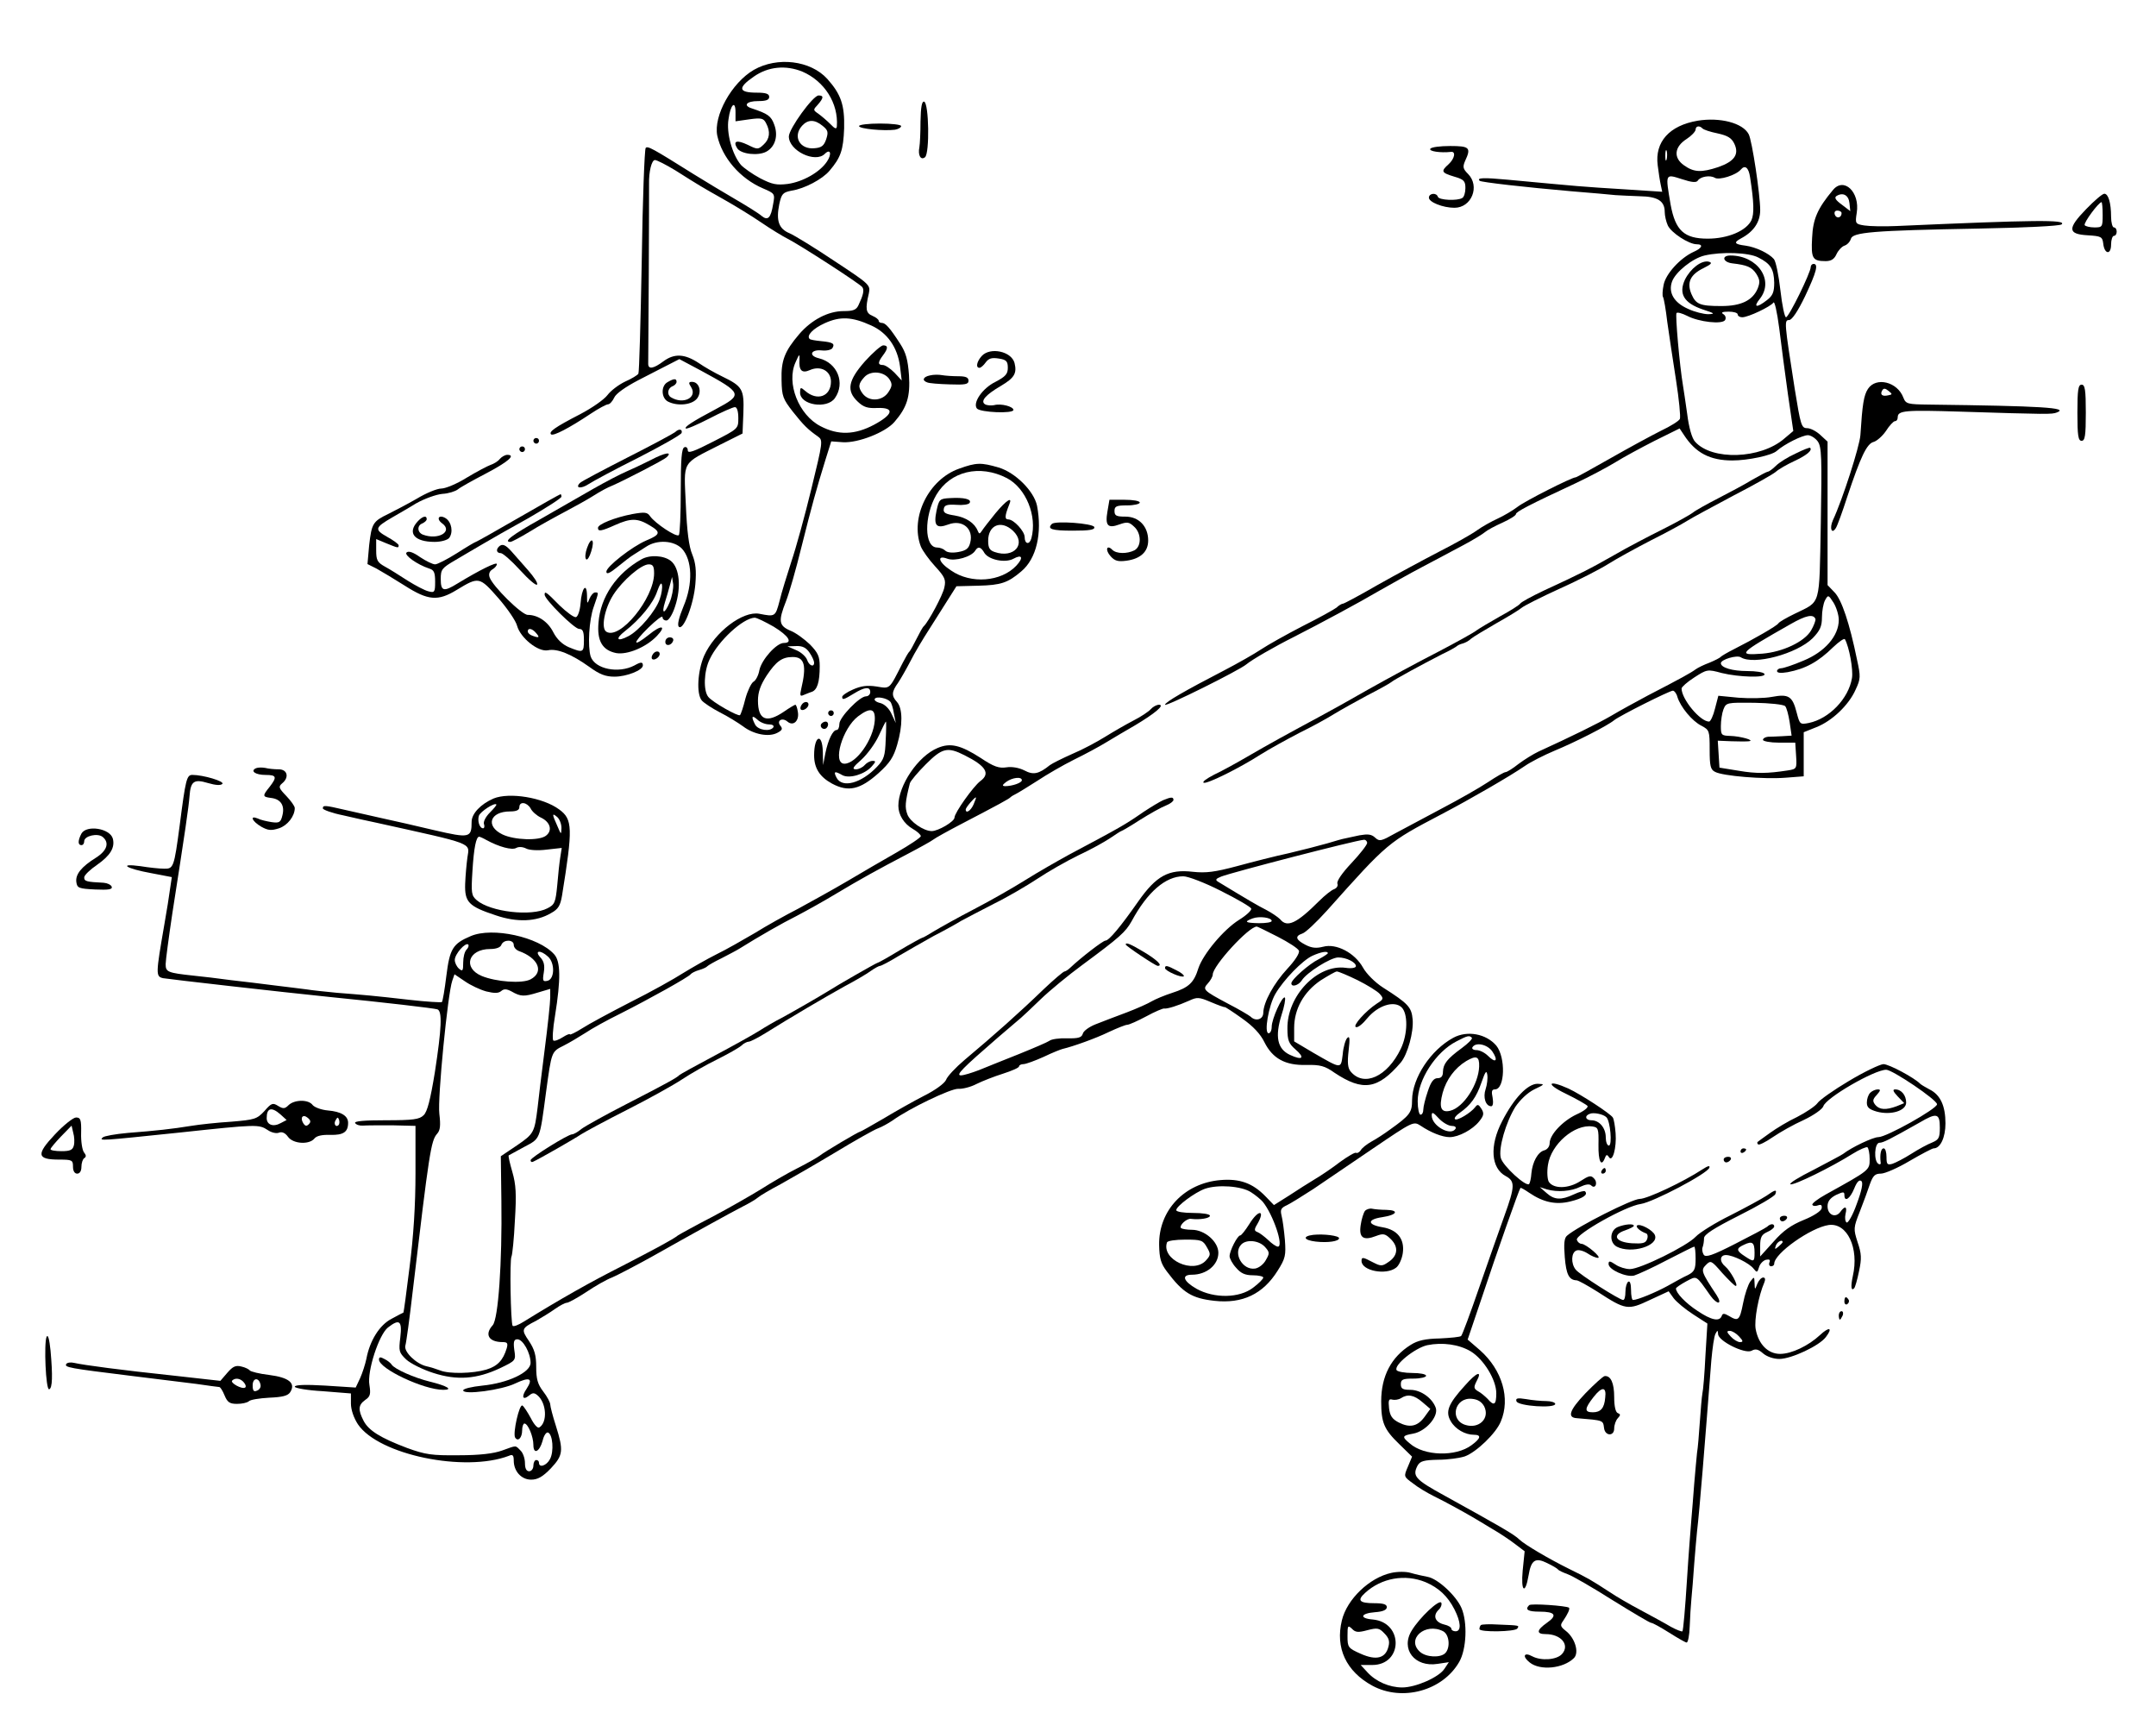 <?xml version="1.0" standalone="no"?>
<!DOCTYPE svg PUBLIC "-//W3C//DTD SVG 20010904//EN"
 "http://www.w3.org/TR/2001/REC-SVG-20010904/DTD/svg10.dtd">
<svg version="1.0" xmlns="http://www.w3.org/2000/svg"
 width="768pt" height="610pt" viewBox="0 0 768 610"
 preserveAspectRatio="xMidYMid meet">
<g transform="translate(0,610) scale(0.1,-0.1)"
fill="#000000" stroke="none">
<path d="M2685 5851 c-79 -46 -144 -164 -130 -234 17 -78 81 -153 163 -188 42
-18 43 -19 36 -56 -8 -50 -19 -60 -41 -42 -10 9 -52 35 -93 59 -41 24 -108 64
-148 89 -150 94 -165 102 -172 94 -4 -4 -11 -185 -14 -402 -4 -217 -9 -398
-12 -402 -3 -5 -24 -18 -47 -28 -23 -11 -51 -32 -63 -48 -12 -16 -55 -46 -97
-68 -91 -47 -113 -63 -104 -72 8 -7 64 22 142 74 27 18 55 33 61 33 6 0 16 11
22 24 6 14 40 38 86 62 42 22 92 47 111 57 l35 18 77 -41 c149 -81 150 -85 53
-137 -85 -45 -113 -64 -107 -69 3 -3 40 13 83 35 44 23 85 41 92 41 7 0 12
-14 12 -39 0 -38 0 -38 -90 -84 -68 -35 -90 -43 -90 -31 0 9 -6 14 -12 11 -10
-3 -13 -43 -13 -155 0 -82 -3 -154 -7 -158 -9 -8 -83 41 -102 67 -10 15 -19
16 -64 8 -62 -12 -122 -36 -122 -49 0 -14 12 -12 61 10 56 25 80 25 123 -1 41
-24 39 -33 -12 -54 -51 -22 -142 -93 -142 -111 0 -11 12 -6 41 18 22 18 48 38
57 43 9 6 29 18 44 28 39 26 99 22 127 -7 37 -40 40 -125 6 -205 -17 -41 -23
-67 -17 -73 16 -16 53 79 59 152 4 48 1 75 -11 105 -12 28 -19 83 -23 178 -7
160 -17 142 122 213 l80 40 3 73 c3 85 -3 95 -75 130 -27 13 -64 34 -84 48
-50 33 -87 35 -126 6 -35 -26 -53 -29 -54 -10 0 6 1 149 2 317 1 168 1 314 1
325 -1 43 9 85 21 85 7 0 40 -17 73 -37 87 -55 92 -58 170 -102 39 -22 100
-59 135 -83 35 -24 78 -50 94 -58 42 -21 259 -161 267 -173 7 -11 3 -28 -14
-64 -8 -17 -19 -21 -53 -21 -55 0 -114 -31 -158 -82 -52 -61 -65 -94 -63 -164
1 -57 5 -67 40 -112 39 -49 53 -63 90 -89 18 -13 17 -19 -24 -187 -23 -95 -55
-211 -71 -258 -15 -47 -35 -110 -42 -140 -15 -57 -16 -57 -72 -46 -59 11 -159
-65 -197 -150 -23 -54 -28 -135 -8 -159 8 -9 37 -28 64 -42 28 -14 65 -37 83
-50 38 -29 92 -39 122 -23 17 9 20 14 11 25 -15 18 6 31 25 15 21 -18 43 3 37
35 -2 14 -6 25 -9 25 -2 0 -21 -11 -41 -25 -62 -42 -92 -29 -92 40 0 30 9 55
31 89 34 51 55 66 93 66 42 0 50 -30 30 -114 -5 -22 -4 -27 7 -22 8 3 21 9 31
12 19 7 28 34 28 91 0 35 -6 48 -35 78 -20 19 -51 42 -70 49 -41 18 -43 34
-15 105 11 28 36 115 55 193 38 151 52 202 85 309 l21 67 42 -3 c54 -3 151 35
183 72 45 52 57 90 52 167 -4 55 -11 80 -31 111 -38 59 -53 75 -66 75 -6 0
-11 3 -11 8 0 4 -10 12 -22 17 -24 10 -26 25 -13 80 6 30 4 32 -122 115 -70
47 -142 91 -160 99 -39 16 -49 45 -37 104 8 37 13 42 44 48 46 7 110 41 135
71 40 47 49 73 52 151 2 83 -11 121 -60 176 -60 66 -178 80 -262 32z m173 -6
c79 -34 129 -113 123 -195 -1 -11 -7 -9 -23 8 -13 13 -32 29 -43 37 -19 13
-19 14 -2 32 21 24 22 33 3 33 -20 0 -106 -119 -106 -146 0 -51 94 -96 128
-62 20 20 26 0 8 -27 -25 -38 -85 -72 -139 -80 -41 -5 -56 -2 -99 20 -28 15
-59 37 -69 48 -31 37 -52 114 -44 162 7 53 25 70 25 25 l0 -32 49 7 c43 6 51
4 60 -14 16 -30 13 -56 -9 -76 -19 -18 -22 -18 -56 -1 -40 19 -54 14 -38 -12
13 -21 75 -28 104 -12 31 17 43 56 28 96 -11 31 -23 39 -80 58 -32 10 -19 26
22 26 29 0 40 4 40 15 0 11 -12 15 -44 15 -66 0 -69 17 -11 57 51 36 114 42
173 18z m72 -193 c20 -16 21 -23 13 -48 -8 -23 -16 -30 -42 -32 -52 -5 -78 42
-44 80 21 23 45 23 73 0z m173 -711 c58 -26 94 -78 103 -146 l6 -50 -26 28
c-15 15 -33 27 -41 27 -19 0 -18 10 0 34 19 25 19 36 1 36 -7 0 -37 -26 -65
-57 -60 -68 -67 -105 -25 -144 20 -19 35 -24 70 -22 62 2 56 -23 -13 -60 -68
-36 -127 -38 -190 -5 -78 40 -123 154 -89 228 13 30 15 31 14 10 -3 -39 8 -51
37 -38 38 17 75 -3 75 -41 0 -53 -49 -71 -92 -33 -16 14 -18 13 -18 -6 0 -45
96 -60 124 -20 38 54 9 126 -57 142 -38 9 -29 32 10 28 17 -2 34 2 38 8 10 16
2 21 -40 25 -20 2 -39 5 -41 8 -12 12 12 37 54 56 55 25 97 23 165 -8z m66
-193 c10 -16 9 -24 -4 -44 -21 -33 -69 -36 -92 -6 -17 23 -16 35 6 59 23 25
72 20 90 -9z m-413 -880 c54 -33 69 -58 36 -58 -26 0 -79 -59 -87 -97 -3 -18
-13 -37 -21 -41 -8 -5 -21 -32 -29 -61 -7 -29 -16 -55 -19 -58 -6 -6 -98 46
-113 65 -18 22 -16 91 5 134 31 66 118 146 160 148 8 0 38 -15 68 -32z m128
-93 c9 -13 16 -29 16 -35 0 -18 -18 -11 -25 10 -4 11 -21 27 -38 34 l-32 14
31 1 c23 1 36 -6 48 -24z m-145 -255 c12 0 19 -4 16 -10 -11 -17 -54 -11 -65
9 -15 29 -12 36 8 18 10 -10 29 -17 41 -17z"/>
<path d="M3279 5668 c0 -40 -2 -81 -4 -92 -6 -29 5 -48 20 -36 17 14 14 192
-3 198 -8 2 -12 -18 -13 -70z"/>
<path d="M6047 5670 c-100 -17 -153 -75 -142 -159 3 -25 8 -57 11 -70 l5 -24
-123 8 c-178 11 -158 10 -428 35 -86 8 -111 7 -99 -4 5 -5 163 -23 324 -37 72
-6 144 -12 160 -14 17 -1 56 -3 87 -4 63 -1 88 -17 88 -56 0 -13 5 -35 11 -48
12 -26 75 -67 103 -67 25 0 19 -14 -11 -27 -48 -22 -100 -79 -107 -118 -4 -19
-5 -39 -2 -43 3 -5 10 -44 15 -88 6 -43 20 -136 31 -206 11 -70 17 -133 14
-140 -3 -7 -33 -26 -67 -42 -34 -17 -115 -61 -180 -98 -65 -37 -121 -68 -124
-68 -14 0 -180 -84 -207 -105 -17 -13 -49 -32 -71 -42 -22 -10 -56 -29 -74
-42 -19 -14 -80 -48 -135 -76 -56 -29 -154 -82 -218 -118 -64 -37 -120 -67
-124 -67 -4 0 -15 -6 -23 -14 -9 -7 -63 -37 -121 -66 -58 -30 -124 -67 -148
-83 -24 -16 -82 -49 -130 -74 -141 -73 -212 -114 -212 -123 0 -9 264 122 290
144 19 16 98 62 170 98 94 48 232 122 305 165 39 22 106 60 150 83 44 23 109
58 145 77 36 19 72 41 80 48 8 7 36 22 63 34 26 12 47 25 47 30 0 8 45 32 215
111 49 23 112 57 140 74 27 17 90 51 139 76 l89 44 16 -24 c41 -63 92 -90 172
-90 55 0 141 18 158 34 27 24 91 56 111 56 10 0 26 -10 35 -22 14 -20 15 -56
11 -292 -6 -302 2 -275 -93 -322 -29 -14 -55 -29 -58 -34 -5 -9 -87 -56 -160
-93 -22 -11 -42 -23 -45 -26 -3 -4 -21 -13 -40 -21 -19 -7 -42 -18 -50 -24
-16 -12 -52 -32 -170 -93 -41 -22 -100 -54 -130 -72 -48 -28 -144 -75 -260
-128 -19 -9 -51 -29 -71 -44 -20 -16 -41 -29 -46 -29 -5 0 -33 -16 -63 -36
-30 -20 -104 -62 -165 -94 -60 -32 -135 -72 -165 -88 -50 -28 -56 -30 -72 -15
-13 12 -26 13 -55 8 -21 -5 -44 -9 -51 -11 -7 -1 -36 -9 -65 -18 -28 -8 -90
-24 -137 -35 -47 -10 -129 -31 -184 -46 -79 -21 -110 -25 -157 -20 -86 10
-130 -14 -194 -105 -65 -93 -105 -140 -117 -140 -9 0 -88 -61 -126 -97 -7 -7
-17 -13 -20 -13 -4 0 -37 -28 -73 -62 -89 -86 -177 -164 -283 -253 -32 -27
-62 -59 -66 -71 -5 -12 -37 -36 -77 -56 -37 -19 -103 -56 -146 -82 -43 -25
-80 -46 -82 -46 -6 0 -129 -73 -145 -86 -8 -6 -44 -27 -80 -45 -36 -18 -94
-52 -130 -75 -36 -22 -114 -67 -175 -99 -60 -31 -114 -61 -120 -65 -17 -14
-87 -51 -195 -107 -117 -59 -223 -119 -354 -200 -19 -12 -37 -19 -40 -15 -7
11 -11 236 -4 247 3 6 9 63 12 127 6 95 4 129 -9 174 -9 31 -15 57 -13 59 2 1
26 14 55 30 58 31 55 22 78 195 20 146 19 144 63 166 20 10 55 31 77 45 22 15
78 46 125 69 103 52 243 130 250 140 3 4 16 11 30 15 14 4 27 10 30 14 3 3 25
16 50 28 25 13 54 28 65 35 69 43 149 89 205 117 36 19 97 53 135 76 90 54
150 87 255 142 46 24 89 48 95 53 6 5 49 29 95 53 140 73 175 92 180 98 3 3
12 8 20 12 8 4 42 25 75 46 33 22 92 56 130 75 39 19 91 47 117 63 25 15 70
42 100 59 72 43 108 73 87 74 -9 0 -22 -7 -30 -16 -7 -8 -35 -27 -61 -40 -27
-14 -72 -40 -101 -58 -29 -18 -81 -46 -117 -61 -36 -16 -72 -34 -80 -40 -40
-32 -59 -36 -91 -19 -20 10 -45 14 -64 11 -26 -4 -45 2 -91 33 -73 47 -109 55
-154 36 -70 -29 -140 -133 -140 -206 0 -32 20 -64 51 -82 16 -9 29 -21 29 -26
0 -5 -39 -31 -86 -58 -47 -27 -127 -73 -177 -103 -51 -30 -129 -73 -173 -97
-45 -23 -115 -62 -155 -87 -41 -24 -102 -59 -137 -76 -34 -17 -88 -48 -119
-67 -31 -20 -115 -67 -187 -103 -72 -37 -150 -79 -173 -94 -24 -15 -43 -24
-43 -21 0 3 -11 -1 -25 -10 -14 -9 -29 -15 -34 -12 -4 3 -2 42 6 88 21 131 20
194 -3 219 -55 62 -220 98 -297 65 -64 -27 -75 -45 -87 -141 -6 -49 -13 -91
-16 -94 -2 -2 -55 1 -116 8 -131 15 -157 17 -258 25 -41 4 -90 9 -107 12 -18
2 -69 9 -113 14 -44 6 -115 14 -157 19 -43 6 -103 13 -133 16 -93 10 -100 13
-100 41 0 13 11 95 24 182 46 294 58 377 61 416 4 54 16 62 66 47 27 -8 45 -9
51 -3 9 9 -68 32 -107 32 -20 0 -24 -16 -45 -180 -20 -150 -22 -155 -56 -154
-16 0 -54 4 -84 9 -82 11 -50 -9 39 -25 l73 -14 -6 -40 c-3 -23 -12 -81 -21
-131 -30 -174 -31 -183 -4 -189 23 -4 418 -49 594 -67 191 -19 371 -40 383
-44 18 -6 15 -68 -9 -224 -16 -98 -27 -141 -40 -153 -15 -15 -37 -18 -134 -18
-77 0 -114 -3 -110 -10 4 -6 16 -10 28 -9 12 1 59 1 105 1 l82 -2 0 -169 c0
-113 -7 -224 -21 -333 -11 -90 -21 -163 -22 -163 -1 0 -20 -10 -42 -22 -43
-22 -78 -78 -90 -143 -4 -19 -14 -50 -22 -68 l-16 -34 -109 7 c-68 4 -108 3
-108 -4 0 -5 45 -13 100 -16 l100 -8 0 -36 c0 -22 10 -51 25 -74 74 -109 381
-172 538 -112 13 6 17 2 17 -17 0 -38 27 -68 62 -68 23 0 41 10 70 40 44 47
46 63 18 152 -11 34 -20 69 -20 76 0 7 -11 28 -25 46 -20 26 -25 45 -25 87 0
42 -6 63 -26 93 -28 41 -27 45 26 72 19 11 49 29 67 42 17 12 36 22 42 22 6 0
37 17 69 38 31 21 73 45 92 52 19 8 82 41 140 73 140 79 283 158 328 181 20
10 44 24 52 31 8 7 44 28 80 47 36 20 123 70 193 112 71 43 140 82 154 87 14
5 37 18 52 28 61 44 208 114 234 113 15 -1 44 6 65 17 20 10 63 27 95 37 31
10 57 21 57 26 0 4 7 8 16 8 8 0 41 12 72 26 31 15 62 27 67 28 38 9 119 38
164 60 30 14 60 26 66 26 7 0 38 14 68 30 31 17 60 29 64 28 10 -2 49 10 89
28 28 13 35 13 77 -5 26 -11 48 -19 50 -18 1 1 29 -17 61 -40 40 -28 66 -56
80 -85 29 -58 74 -83 149 -81 49 1 66 -3 101 -28 101 -67 154 -59 236 37 24
29 46 108 42 153 -4 44 -15 56 -106 114 -28 18 -59 49 -71 71 -29 52 -95 87
-142 74 -24 -6 -40 -5 -63 7 -35 18 -38 31 -11 40 11 3 50 40 88 82 218 244
216 242 408 343 103 54 243 135 297 172 20 14 67 38 105 54 75 31 189 89 213
109 20 16 197 105 209 105 5 0 13 -10 16 -22 11 -36 53 -87 86 -103 28 -15 29
-18 29 -85 0 -58 3 -71 19 -79 27 -15 175 -27 251 -21 l65 5 0 79 0 78 45 18
c56 22 116 79 140 134 18 38 18 47 5 106 -27 132 -55 214 -80 240 l-25 26 0
255 0 256 -26 24 c-14 13 -35 24 -47 24 -20 0 -23 10 -44 140 -37 237 -38 245
-20 245 10 0 31 31 57 85 41 87 48 115 30 115 -5 0 -10 -5 -10 -11 0 -20 -78
-179 -88 -179 -5 0 -14 43 -20 96 -6 53 -16 102 -23 111 -18 21 -65 43 -101
48 -40 5 -44 11 -16 26 45 24 68 58 68 101 0 55 -29 248 -41 270 -21 40 -102
61 -182 48z m17 -27 c4 -5 29 -13 54 -18 36 -8 50 -16 60 -37 18 -38 0 -63
-57 -83 -60 -20 -87 -19 -122 6 -39 27 -35 66 9 94 17 11 31 26 32 33 0 13 13
16 24 5z m-127 -110 c-3 -10 -5 -4 -5 12 0 17 2 24 5 18 2 -7 2 -21 0 -30z
m297 -64 c14 -90 15 -130 5 -153 -18 -38 -84 -66 -156 -66 -84 0 -115 29 -132
121 -19 112 -20 110 40 91 36 -12 52 -13 57 -5 9 14 43 20 60 10 15 -10 76 9
93 29 15 18 28 7 33 -27z m29 -286 c44 -22 56 -41 57 -90 0 -33 -5 -46 -26
-62 -37 -29 -50 -26 -25 5 52 66 -8 154 -105 154 -33 0 -27 -24 7 -28 52 -6
69 -13 85 -37 13 -21 14 -30 5 -53 -18 -42 -59 -62 -129 -62 -77 0 -91 6 -107
43 -17 41 -4 69 43 92 28 14 33 19 19 23 -26 6 -65 -24 -85 -64 -23 -50 -4
-83 63 -106 43 -14 46 -16 20 -17 -16 0 -49 8 -72 19 -50 22 -71 58 -57 97 12
34 73 83 116 93 60 14 157 11 191 -7z m106 -488 l19 -130 -32 -27 c-84 -73
-258 -79 -318 -11 -11 12 -22 50 -28 99 -6 43 -13 89 -15 101 -12 71 -28 253
-23 258 3 4 20 -1 38 -10 42 -22 125 -31 135 -15 4 7 2 16 -6 21 -10 6 -4 9
19 9 17 0 32 -4 32 -10 0 -5 7 -10 16 -10 22 0 101 38 111 52 4 8 13 -31 21
-92 7 -58 21 -163 31 -235z m181 -803 c0 -57 -50 -114 -126 -145 -35 -15 -71
-27 -79 -27 -8 0 -15 -5 -15 -10 0 -7 14 -8 38 -4 63 12 108 36 162 89 21 20
40 33 42 28 15 -27 30 -108 25 -138 -12 -73 -81 -145 -154 -160 -31 -6 -32 -5
-43 37 -15 59 -29 67 -88 56 -26 -5 -79 -6 -119 -3 l-72 7 -12 -46 c-6 -25
-16 -46 -21 -46 -32 0 -98 80 -98 118 0 5 20 23 45 39 45 29 47 30 98 16 61
-15 161 -18 152 -3 -3 6 -31 10 -61 10 -53 0 -94 12 -94 28 0 13 57 30 71 21
46 -29 199 12 256 68 26 27 33 42 33 74 0 22 5 50 11 61 11 20 12 20 30 -8 10
-16 19 -44 19 -62z m-83 3 c1 -5 -6 -24 -16 -41 -24 -40 -101 -76 -173 -82
-92 -7 -85 0 100 105 56 32 82 37 89 18z m-108 -310 c5 -5 12 -31 16 -57 l7
-48 -33 -2 c-19 -1 -42 -2 -51 -2 -10 -1 -18 -6 -18 -11 0 -5 26 -10 57 -10
l58 0 3 -47 c3 -46 2 -47 -30 -52 -72 -11 -111 -12 -175 -1 l-68 11 -3 48 -3
48 48 -2 c26 -1 55 -1 63 0 23 3 -30 18 -67 19 -31 1 -33 3 -33 35 0 19 4 46
9 59 10 25 12 25 110 24 55 -1 104 -6 110 -12z m-2923 -175 c76 -38 93 -65 56
-92 -25 -19 -92 -113 -92 -130 0 -14 -58 -48 -81 -48 -29 0 -78 34 -87 60 -9
25 -8 42 9 110 2 8 28 39 57 68 58 58 77 63 138 32z m204 -89 c0 -9 -34 -21
-60 -21 -11 1 -10 4 4 15 22 16 56 20 56 6z m-172 -86 c-10 -23 -28 -34 -28
-18 0 7 31 43 36 43 2 0 -2 -11 -8 -25z m1402 -137 c0 -7 -25 -39 -56 -72 -33
-35 -53 -64 -50 -73 3 -8 -2 -16 -12 -20 -9 -3 -33 -22 -53 -42 -80 -80 -114
-96 -139 -65 -8 8 -30 23 -49 33 -30 15 -69 38 -171 100 -12 7 -10 11 10 19
38 15 478 129 508 131 6 1 12 -5 12 -11z m-521 -171 c58 -29 106 -57 108 -63
2 -6 -17 -24 -43 -40 -56 -35 -128 -122 -145 -172 -16 -52 -34 -69 -93 -88
-28 -9 -61 -23 -73 -30 -13 -8 -53 -26 -90 -40 -38 -14 -87 -33 -110 -42 -23
-9 -44 -24 -46 -34 -4 -13 -15 -17 -55 -16 -28 1 -57 -3 -64 -9 -7 -5 -56 -26
-108 -47 -52 -21 -116 -46 -142 -57 -26 -10 -55 -19 -65 -19 -20 0 5 25 132
135 39 33 75 64 82 70 6 5 38 35 70 66 32 31 99 86 148 122 134 99 154 117
176 156 56 104 121 160 184 160 17 0 77 -23 134 -52z m181 -107 c0 -5 -20 -8
-45 -8 -50 1 -55 5 -23 17 24 9 68 3 68 -9z m21 -56 c39 -20 73 -42 76 -50 3
-9 -14 -35 -41 -64 -49 -53 -85 -119 -86 -157 0 -24 -27 -32 -45 -14 -6 5 -41
26 -80 46 -90 48 -92 51 -72 73 9 10 17 24 17 31 0 31 128 171 157 171 2 0 35
-16 74 -36z m-2721 -29 c0 -9 8 -18 18 -22 70 -25 91 -75 42 -101 -30 -16
-123 -9 -174 12 -69 29 -48 96 30 96 22 0 37 6 40 15 8 20 44 19 44 0z m-168
-17 c-7 -7 -12 -27 -12 -46 0 -30 -2 -33 -15 -22 -8 7 -15 21 -15 31 0 21 38
64 48 55 3 -4 0 -12 -6 -18z m290 -25 c25 -22 24 -79 -1 -86 -17 -4 -19 -1
-14 29 4 25 1 40 -12 54 -23 25 0 28 27 3z m2778 12 c0 -2 -15 -12 -32 -21
-35 -17 -98 -73 -98 -86 0 -15 25 -8 37 10 17 28 103 82 130 82 29 0 63 -17
63 -31 0 -6 -15 -9 -36 -6 -101 14 -210 -100 -208 -217 0 -41 5 -53 28 -73 36
-31 26 -41 -19 -20 -45 21 -54 65 -30 142 10 30 15 58 12 62 -9 8 -47 -76 -47
-104 0 -13 -5 -23 -11 -23 -17 0 0 99 24 140 29 50 97 120 132 136 31 14 55
18 55 9z m106 -96 c34 -17 70 -39 79 -49 14 -16 14 -19 -10 -34 -41 -27 -88
-80 -75 -84 7 -3 25 12 41 32 38 45 94 63 121 39 24 -22 23 -96 -2 -148 -48
-100 -132 -138 -179 -81 -10 12 -12 32 -7 74 5 43 4 54 -5 45 -6 -6 -14 -32
-16 -58 -7 -53 -3 -53 -104 5 l-69 41 0 48 c0 67 34 128 94 169 27 17 53 32
58 32 6 0 39 -14 74 -31z m-3104 -40 c29 -7 43 -7 53 1 10 9 20 8 37 -1 33
-19 45 -19 94 -4 l44 13 0 -31 c0 -18 -9 -102 -20 -187 -11 -85 -22 -177 -25
-205 -11 -88 -13 -93 -73 -134 l-58 -39 2 -159 c3 -220 -11 -421 -31 -443 -30
-33 -14 -60 36 -60 16 0 19 -4 14 -22 -13 -43 -33 -64 -73 -76 -47 -14 -132
-16 -164 -3 -13 5 -35 12 -49 15 -36 8 -82 52 -75 74 3 9 15 96 26 192 59 497
65 537 87 562 11 12 13 29 8 71 -7 54 30 429 46 474 l8 23 37 -25 c20 -14 54
-30 76 -36z m-306 -1232 c-6 -49 -5 -54 21 -79 15 -14 59 -36 97 -48 84 -27
154 -22 237 17 56 27 57 27 51 65 -4 30 -1 38 11 38 20 0 47 -49 47 -84 0 -34
-81 -72 -172 -81 -38 -4 -68 -11 -68 -17 0 -17 137 1 186 25 51 24 64 18 40
-19 -20 -29 -14 -43 9 -24 12 10 18 10 29 1 33 -27 37 -97 7 -115 -6 -4 -19
11 -30 33 -12 22 -25 42 -30 45 -11 7 -35 -99 -26 -114 10 -16 25 -1 25 26 0
13 4 24 8 24 13 0 32 -47 32 -76 0 -36 22 -25 33 15 4 18 13 31 19 29 17 -6
22 -68 7 -95 -12 -23 -39 -32 -39 -13 0 6 -4 10 -10 10 -5 0 -10 -9 -10 -20 0
-11 -7 -20 -15 -20 -10 0 -15 10 -15 29 0 16 -7 37 -16 45 -19 19 -12 19 -65
0 -30 -11 -80 -17 -154 -17 -97 -1 -119 2 -185 26 -95 36 -137 62 -155 97 -20
39 -19 56 6 74 18 12 20 21 15 53 -9 49 34 180 66 205 41 32 51 24 44 -35z"/>
<path d="M4010 2736 c0 -5 106 -76 114 -76 19 0 -1 20 -47 48 -50 30 -67 37
-67 28z"/>
<path d="M4150 2652 c0 -10 60 -36 67 -29 2 3 -9 13 -26 21 -34 18 -41 19 -41
8z"/>
<path d="M1350 1258 c0 -33 160 -108 229 -108 37 0 14 14 -47 29 -57 14 -127
45 -137 61 -3 5 -15 15 -26 20 -14 8 -19 7 -19 -2z"/>
<path d="M3060 5651 c0 -10 88 -18 128 -13 12 2 22 8 22 13 0 5 -34 9 -75 9
-41 0 -75 -4 -75 -9z"/>
<path d="M5095 5570 c-6 -9 37 -15 73 -11 19 3 14 -24 -8 -44 -28 -25 -26 -30
20 -44 35 -10 40 -16 40 -41 0 -16 -5 -32 -11 -35 -17 -11 -83 -8 -87 4 -5 16
-32 13 -32 -3 0 -16 50 -36 91 -36 61 0 92 77 48 121 -18 18 -19 25 -10 46 22
47 16 53 -53 53 -36 0 -68 -4 -71 -10z"/>
<path d="M6529 5423 c-55 -66 -71 -103 -74 -170 -4 -73 1 -83 48 -83 20 0 31
7 39 25 6 13 19 27 28 30 10 3 20 14 23 24 6 24 77 30 457 37 157 3 289 9 294
15 18 17 -92 16 -589 -6 -44 -2 -95 -1 -114 2 -32 5 -33 7 -27 45 12 74 -46
129 -85 81z m59 -46 l3 -29 -30 23 c-22 16 -28 25 -19 31 23 14 43 3 46 -25z
m-28 -36 c0 -17 -18 -21 -24 -6 -3 9 0 15 9 15 8 0 15 -4 15 -9z"/>
<path d="M7431 5355 c-67 -69 -66 -89 6 -93 47 -3 52 -5 55 -29 4 -39 28 -42
28 -4 0 17 5 31 10 31 6 0 10 7 10 15 0 8 -4 15 -10 15 -5 0 -10 17 -10 38 0
50 -10 82 -24 82 -7 0 -36 -25 -65 -55z m59 -20 c0 -43 -1 -45 -29 -45 -17 0
-32 4 -35 8 -5 8 50 82 60 82 2 0 4 -20 4 -45z"/>
<path d="M3497 4832 c-18 -20 -22 -42 -8 -42 5 0 15 9 22 19 11 15 22 18 47
14 27 -4 32 -10 32 -33 0 -22 -8 -31 -44 -50 -47 -23 -82 -75 -66 -95 12 -14
130 -19 130 -5 0 12 -44 24 -69 17 -10 -2 -25 -1 -32 3 -18 11 2 34 57 66 47
28 57 44 48 81 -11 42 -87 58 -117 25z"/>
<path d="M3313 4763 c-25 -5 -30 -18 -10 -25 6 -3 42 -6 80 -7 55 -2 67 0 67
13 0 12 -10 16 -37 16 -21 0 -47 2 -58 4 -11 2 -30 2 -42 -1z"/>
<path d="M2378 4739 c-24 -13 -23 -56 1 -69 35 -18 88 -12 105 12 17 24 6 58
-19 58 -12 0 -13 -4 -3 -19 23 -37 -28 -63 -72 -36 -15 9 -12 32 5 39 8 3 15
10 15 16 0 13 -10 12 -32 -1z"/>
<path d="M6654 4715 c-15 -23 -20 -55 -27 -165 -3 -40 -63 -228 -98 -303 -13
-29 -4 -52 11 -27 5 8 23 57 40 110 48 144 70 190 94 196 11 3 31 20 44 39 12
19 27 35 32 35 6 0 10 6 10 14 0 24 27 26 220 20 317 -10 329 -10 347 -3 44
17 -53 23 -455 28 -77 1 -83 2 -92 25 -21 56 -97 75 -126 31z m72 -23 c-22 -5
-30 3 -21 18 5 8 11 7 22 -2 15 -12 14 -13 -1 -16z"/>
<path d="M7400 4630 c0 -82 3 -100 15 -100 12 0 15 18 15 100 0 82 -3 100 -15
100 -12 0 -15 -18 -15 -100z"/>
<path d="M2405 4561 c-6 -5 -82 -46 -169 -90 -88 -45 -164 -85 -170 -91 -19
-19 4 -22 31 -4 15 10 95 53 177 94 82 42 151 81 154 88 4 14 -10 16 -23 3z"/>
<path d="M1900 4530 c0 -5 5 -10 10 -10 6 0 10 5 10 10 0 6 -4 10 -10 10 -5 0
-10 -4 -10 -10z"/>
<path d="M1850 4500 c0 -5 5 -10 10 -10 6 0 10 5 10 10 0 6 -4 10 -10 10 -5 0
-10 -4 -10 -10z"/>
<path d="M6397 4485 c-27 -12 -59 -32 -71 -44 -12 -12 -25 -21 -29 -21 -3 0
-28 -13 -54 -28 -26 -16 -82 -46 -123 -67 -41 -21 -82 -44 -90 -51 -9 -7 -57
-34 -107 -59 -50 -25 -129 -66 -175 -93 -86 -49 -120 -66 -250 -126 -42 -20
-79 -40 -83 -46 -3 -5 -36 -26 -73 -46 -37 -21 -74 -43 -82 -49 -8 -7 -71 -42
-140 -78 -69 -35 -179 -95 -245 -132 -66 -38 -142 -80 -170 -95 -130 -70 -186
-101 -255 -141 -41 -24 -97 -55 -125 -68 -27 -14 -44 -26 -37 -29 13 -4 125
51 203 101 30 19 92 53 138 77 47 23 103 54 125 68 23 14 75 43 116 65 41 21
79 42 85 47 12 10 112 64 180 99 28 13 52 27 55 30 3 3 12 7 20 9 8 2 22 9 30
17 8 7 49 31 90 55 41 23 82 48 90 55 8 7 69 38 135 68 67 30 145 70 175 89
30 19 98 56 150 83 52 26 111 58 130 70 19 12 94 52 165 90 72 37 139 75 150
84 11 10 41 27 67 39 43 20 65 38 56 47 -2 2 -25 -7 -51 -20z"/>
<path d="M2319 4462 c-30 -15 -70 -34 -89 -42 -19 -8 -71 -35 -115 -60 -44
-25 -131 -75 -192 -110 -100 -56 -131 -80 -105 -80 5 0 35 16 68 36 32 20 88
51 124 70 36 19 83 45 105 59 22 14 51 30 65 35 44 19 185 92 194 101 24 22
-6 17 -55 -9z"/>
<path d="M1780 4465 c-6 -8 -21 -17 -33 -21 -11 -4 -49 -24 -84 -45 -35 -22
-76 -39 -91 -39 -15 0 -54 -16 -87 -36 -33 -19 -79 -43 -101 -54 -56 -27 -60
-34 -69 -112 l-6 -67 32 -16 c18 -10 63 -37 101 -61 83 -53 118 -56 185 -15
79 48 81 47 148 -29 33 -38 63 -82 67 -99 12 -43 75 -94 110 -87 33 7 84 -14
147 -59 37 -27 58 -35 90 -35 43 0 101 23 101 40 0 13 -7 13 -30 0 -57 -30
-141 -13 -156 32 -11 36 -6 130 11 177 18 52 18 51 5 51 -6 0 -15 -10 -20 -22
-8 -21 -9 -19 -9 11 -1 49 -19 27 -23 -28 -2 -25 -9 -46 -16 -49 -7 -2 -33 17
-59 42 -47 48 -53 52 -53 38 0 -17 106 -122 123 -122 13 0 17 -9 17 -40 0 -45
-3 -46 -54 -25 -23 10 -42 28 -55 53 -19 38 -55 62 -91 62 -22 0 -126 103
-136 134 -4 12 0 22 10 28 9 5 16 14 16 19 0 9 -61 -21 -140 -69 -50 -31 -60
-28 -60 16 0 34 4 39 52 67 28 17 72 42 97 57 25 15 99 57 164 93 64 37 117
71 117 76 0 5 -2 9 -3 9 -2 0 -70 -38 -151 -85 -81 -47 -149 -85 -151 -85 -2
0 -33 -18 -67 -40 -35 -22 -70 -40 -78 -40 -9 0 -33 12 -54 26 -24 17 -41 23
-48 16 -9 -9 38 -43 81 -57 17 -5 21 -14 21 -47 0 -37 -2 -40 -24 -34 -13 3
-47 21 -74 38 -28 18 -64 41 -81 50 -27 15 -31 23 -31 58 l0 40 36 -15 c42
-17 44 -18 44 -7 0 4 -19 18 -41 30 -46 26 -44 33 18 69 17 10 56 32 85 50 30
17 72 32 94 34 21 1 46 9 55 16 8 7 53 32 99 56 80 42 109 67 77 67 -8 0 -20
-7 -27 -15z m130 -620 c14 -16 10 -18 -14 -9 -9 3 -16 10 -16 15 0 14 16 11
30 -6z"/>
<path d="M3417 4431 c-109 -38 -176 -174 -137 -277 6 -15 29 -47 51 -71 35
-38 39 -48 33 -75 -5 -27 -57 -123 -73 -138 -4 -3 -15 -23 -26 -45 -11 -22
-22 -42 -25 -45 -4 -3 -14 -21 -24 -40 -50 -98 -44 -93 -94 -85 -33 5 -55 2
-84 -11 -21 -9 -38 -21 -38 -26 0 -12 6 -10 42 12 39 24 58 25 58 5 0 -8 -7
-15 -15 -15 -23 0 -95 -75 -95 -98 0 -12 -4 -22 -10 -22 -13 0 -30 -34 -40
-83 l-8 -42 -1 48 c-2 69 -31 57 -31 -13 0 -46 20 -77 64 -101 58 -31 100 -21
165 37 41 37 54 57 67 102 20 68 20 129 -1 152 -20 22 -19 36 4 68 10 15 30
50 44 77 14 28 45 80 69 117 23 37 55 86 69 109 l26 41 79 2 c79 2 104 10 152
51 54 45 75 136 56 234 -11 52 -77 118 -137 136 -62 18 -79 18 -140 -4z m170
-34 c68 -36 108 -135 87 -214 -7 -25 -24 -21 -24 4 0 21 -39 63 -58 63 -14 0
-13 13 3 53 13 30 -9 17 -49 -31 -21 -26 -43 -54 -48 -62 -8 -12 -10 -13 -15
-1 -11 28 -41 48 -82 55 -33 5 -42 10 -39 24 2 13 12 16 45 14 22 -2 44 1 47
7 8 13 -20 20 -69 17 -38 -2 -40 -4 -49 -45 -11 -53 -1 -65 42 -49 50 19 91
-15 78 -65 -5 -20 -14 -28 -42 -33 -22 -4 -40 -2 -47 5 -6 6 -19 11 -29 11
-46 0 -47 111 -3 187 50 85 155 110 252 60z m21 -187 c50 -47 4 -100 -65 -76
-18 6 -23 15 -23 40 0 56 46 75 88 36z m-101 -80 c16 -24 74 -36 103 -20 31
17 37 4 10 -25 -54 -57 -161 -66 -232 -17 -45 29 -53 57 -13 42 27 -10 86 7
99 29 10 16 20 14 33 -9z m-336 -529 c4 -3 10 -22 13 -41 l7 -35 -15 32 c-9
20 -25 35 -40 39 -14 3 -23 10 -20 15 6 10 43 3 55 -10z m-55 -68 c-5 -67 -66
-153 -108 -153 -44 0 -7 127 49 169 44 33 62 28 59 -16z m39 -68 c-2 -57 -6
-70 -31 -96 -56 -59 -124 -77 -144 -39 -12 23 -7 25 21 9 25 -13 79 3 104 31
15 17 16 20 3 20 -9 0 -21 -7 -28 -15 -7 -8 -21 -15 -31 -15 -15 0 -11 8 19
34 21 19 49 57 62 85 13 28 24 51 26 51 1 0 1 -29 -1 -65z"/>
<path d="M3945 4279 c-9 -51 1 -62 42 -47 28 10 35 9 52 -7 27 -23 28 -71 2
-85 -26 -13 -64 -13 -79 2 -20 20 -26 -1 -6 -23 15 -17 27 -20 57 -16 50 7 77
32 77 72 0 50 -33 85 -81 85 -32 0 -39 3 -39 20 0 17 7 20 45 20 25 0 45 5 45
10 0 6 -24 10 -54 10 l-54 0 -7 -41z"/>
<path d="M1487 4242 c-37 -41 -10 -72 61 -72 22 0 45 6 52 14 15 20 9 56 -12
70 -24 15 -36 -1 -13 -18 40 -29 -14 -61 -69 -40 -20 8 -21 33 -1 40 8 4 15
10 15 15 0 15 -16 10 -33 -9z"/>
<path d="M3747 4234 c-18 -18 -1 -24 74 -24 60 0 80 3 77 13 -5 13 -139 23
-151 11z"/>
<path d="M2091 4148 c-6 -17 -8 -35 -3 -40 4 -4 12 8 18 28 14 44 0 55 -15 12z"/>
<path d="M1777 4153 c-11 -11 -8 -23 7 -23 7 0 38 -27 69 -61 30 -33 57 -56
60 -51 4 5 -11 27 -31 50 -20 23 -47 53 -59 67 -22 25 -34 30 -46 18z"/>
<path d="M2285 4108 c-89 -50 -146 -134 -153 -225 -6 -66 14 -99 63 -109 40
-7 107 21 145 61 36 38 16 41 -29 4 -59 -47 -59 -31 -1 26 28 27 50 44 50 37
0 -7 6 -12 14 -12 8 0 22 22 31 51 22 66 16 136 -15 161 -25 20 -75 23 -105 6z
m45 -50 c0 -89 -122 -238 -170 -208 -20 12 -7 82 25 132 33 51 99 108 126 108
15 0 19 -7 19 -32z m55 -104 c-18 -43 -30 -42 -16 2 5 16 13 43 17 59 l8 30 4
-26 c1 -15 -4 -44 -13 -65z m-35 12 c-14 -42 -73 -112 -112 -132 -40 -21 -48
-10 -12 18 54 42 102 101 115 142 9 25 15 34 17 23 2 -9 -1 -32 -8 -51z"/>
<path d="M2370 3814 c0 -17 22 -14 28 4 2 7 -3 12 -12 12 -9 0 -16 -7 -16 -16z"/>
<path d="M2325 3769 c-4 -6 -5 -13 -2 -16 7 -7 27 6 27 18 0 12 -17 12 -25 -2z"/>
<path d="M2855 3589 c-4 -6 -5 -13 -2 -16 7 -7 27 6 27 18 0 12 -17 12 -25 -2z"/>
<path d="M2950 3560 c0 -5 5 -10 10 -10 6 0 10 5 10 10 0 6 -4 10 -10 10 -5 0
-10 -4 -10 -10z"/>
<path d="M2925 3521 c-6 -11 9 -23 19 -14 9 9 7 23 -3 23 -6 0 -12 -4 -16 -9z"/>
<path d="M912 3364 c-22 -10 -2 -24 34 -24 39 0 42 -7 14 -43 -26 -32 -25 -35
6 -39 34 -4 49 -27 40 -62 -6 -25 -11 -28 -39 -24 -18 3 -40 8 -49 13 -30 12
-20 -10 12 -29 25 -14 36 -15 64 -6 30 10 56 43 56 72 0 7 -14 26 -30 43 -27
28 -29 33 -15 45 26 21 19 50 -12 50 -16 0 -37 2 -48 5 -11 2 -26 2 -33 -1z"/>
<path d="M1758 3256 c-46 -20 -78 -54 -78 -83 0 -57 -7 -59 -132 -30 -62 15
-147 34 -188 43 -41 9 -101 23 -133 30 -69 16 -77 17 -77 5 0 -5 33 -17 73
-25 39 -9 92 -21 117 -26 352 -78 333 -70 325 -124 -3 -22 -7 -65 -8 -94 -2
-65 12 -80 109 -112 76 -26 145 -23 197 8 26 14 33 27 39 62 39 241 38 272
-10 307 -58 43 -178 62 -234 39z m-13 -50 c-15 -15 -24 -33 -21 -41 3 -8 1
-15 -3 -15 -13 0 -21 27 -15 45 6 15 55 47 62 40 2 -2 -9 -15 -23 -29z m145
15 c5 -11 22 -26 37 -33 34 -16 42 -47 17 -65 -25 -18 -112 -15 -154 5 -62 30
-45 82 27 82 23 0 33 5 33 15 0 22 27 18 40 -4z m110 -70 c-1 -25 -1 -25 -15
8 -19 42 -19 47 0 31 8 -7 15 -24 15 -39z m-267 -43 c44 -24 91 -37 106 -28 9
5 23 4 35 -2 11 -6 42 -8 73 -4 l54 6 -5 -32 c-3 -18 -8 -63 -11 -101 -6 -61
-9 -69 -35 -82 -57 -30 -203 -13 -252 29 -19 17 -20 25 -15 105 5 81 13 121
24 121 2 0 14 -5 26 -12z"/>
<path d="M4143 3250 c-11 -5 -43 -24 -70 -42 -68 -47 -81 -54 -265 -152 -42
-23 -112 -63 -155 -90 -43 -27 -125 -74 -183 -104 -58 -30 -122 -66 -142 -78
-21 -13 -40 -24 -43 -24 -2 0 -39 -20 -81 -45 -41 -25 -77 -45 -80 -45 -3 0
-140 -78 -174 -100 -34 -21 -128 -75 -165 -95 -22 -11 -58 -32 -80 -46 -22
-14 -94 -54 -160 -89 -66 -35 -122 -66 -125 -69 -8 -9 -46 -30 -190 -104 -74
-38 -146 -78 -159 -88 -13 -11 -28 -19 -33 -19 -15 0 -148 -83 -148 -92 0 -5
3 -8 8 -6 21 9 150 83 172 98 14 9 88 49 165 88 77 39 165 88 195 108 30 20
86 52 125 71 38 19 77 41 86 49 8 8 20 14 26 14 6 0 33 14 59 30 86 54 217
131 284 168 36 19 77 43 92 54 14 10 29 18 33 18 4 0 33 15 64 34 31 18 88 51
126 72 39 20 84 45 100 55 17 9 68 36 115 60 47 23 117 64 155 89 39 26 104
63 145 83 41 19 92 47 113 61 21 14 39 26 41 26 2 0 33 18 67 40 35 22 76 45
92 51 15 6 27 15 27 20 0 11 -8 11 -37 -1z"/>
<path d="M290 3131 c-13 -25 -13 -41 0 -41 6 0 10 6 10 14 0 19 48 30 66 15
24 -20 16 -48 -23 -73 -53 -33 -75 -60 -71 -88 3 -21 9 -23 67 -26 48 -2 62 0
59 10 -3 7 -16 13 -29 14 -61 3 -69 5 -69 19 0 8 21 28 46 45 47 33 64 61 56
93 -10 37 -94 50 -112 18z"/>
<path d="M5177 2404 c-81 -44 -146 -143 -147 -222 0 -44 -7 -54 -80 -106 -19
-14 -48 -33 -65 -42 -16 -9 -34 -23 -38 -31 -5 -7 -12 -11 -16 -9 -4 3 -29
-12 -57 -32 -27 -21 -67 -48 -89 -61 -22 -13 -64 -40 -93 -59 l-54 -34 -31 32
c-45 46 -91 63 -160 57 -128 -11 -220 -108 -218 -231 1 -48 6 -66 28 -95 57
-76 89 -95 169 -104 100 -11 173 24 225 107 28 44 30 55 26 110 -3 34 -8 72
-12 87 -5 21 -2 27 20 37 14 7 56 33 93 57 37 25 132 90 212 144 143 97 145
98 170 82 37 -25 78 -41 104 -41 32 0 82 27 105 56 17 21 18 29 8 45 -10 16
-14 17 -22 6 -16 -21 -65 -50 -72 -43 -4 3 3 13 16 22 40 28 60 56 78 108 14
40 18 46 21 28 2 -13 -1 -36 -6 -51 -10 -29 0 -61 20 -61 6 0 8 12 5 30 -5 23
-3 30 8 30 36 0 39 114 5 156 -36 42 -103 55 -153 28z m66 0 c3 -4 -13 -20
-36 -37 -52 -38 -66 -56 -67 -84 0 -16 -6 -23 -19 -23 -14 0 -24 -13 -35 -47
-9 -26 -16 -55 -16 -65 0 -10 -4 -18 -10 -18 -5 0 -10 21 -10 48 0 76 65 176
138 213 40 21 46 22 55 13z m73 -49 c22 -33 12 -43 -15 -16 -12 12 -30 21 -42
21 -11 0 -17 5 -14 10 12 20 54 10 71 -15z m-47 -53 c-2 -63 -55 -146 -103
-158 -33 -8 -41 11 -27 64 13 47 43 88 84 113 36 21 47 17 46 -19z m-98 -212
c11 0 17 -4 14 -10 -17 -28 -85 10 -85 47 0 14 5 12 25 -10 14 -15 35 -27 46
-27z m-715 -236 c16 -10 35 -26 42 -34 37 -45 76 -160 54 -160 -6 0 -22 11
-35 24 -13 12 -30 25 -38 28 -11 4 -12 9 -1 27 31 53 5 55 -28 1 -14 -22 -28
-40 -32 -40 -10 0 -38 -55 -38 -74 0 -8 10 -27 23 -41 17 -20 32 -27 60 -27
20 0 37 -4 37 -8 0 -5 -16 -21 -36 -36 -49 -38 -139 -39 -202 -4 -47 27 -55
50 -16 50 52 0 94 35 94 78 0 40 -49 82 -94 82 -18 0 -35 3 -39 6 -8 9 20 35
35 33 32 -4 68 2 68 11 0 6 -27 10 -60 10 -33 0 -60 4 -60 10 0 14 66 63 102
76 46 16 130 10 164 -12z m-157 -196 c14 -24 14 -28 -3 -47 -45 -50 -160 3
-139 64 2 6 31 10 65 10 57 0 63 -2 77 -27z m207 1 c17 -19 17 -23 3 -47 -8
-15 -25 -28 -38 -30 -45 -7 -80 55 -49 86 19 19 63 14 84 -9z"/>
<path d="M6586 2250 c-54 -32 -105 -68 -112 -79 -8 -11 -41 -33 -72 -49 -32
-15 -75 -41 -97 -57 -22 -16 -42 -30 -44 -32 -2 -2 -2 -6 2 -9 3 -3 26 8 52
26 25 17 74 45 110 61 36 17 67 39 70 49 9 30 182 130 224 130 22 0 181 -107
181 -123 0 -16 -180 -117 -209 -117 -19 0 -95 -36 -126 -60 -5 -4 -53 -29
-104 -56 -52 -26 -90 -49 -83 -52 13 -4 144 60 222 109 24 15 48 25 52 23 4
-3 8 -22 8 -42 0 -40 1 -39 -156 -126 -29 -16 -51 -33 -48 -37 2 -5 12 -5 20
-2 11 4 15 1 13 -11 -3 -10 -29 -27 -64 -41 -44 -18 -73 -38 -107 -77 l-48
-53 0 38 c0 30 5 40 25 49 14 6 25 15 25 20 0 11 -14 10 -25 -1 -6 -5 -57 -32
-114 -61 -82 -42 -105 -49 -112 -39 -5 8 -7 20 -4 27 3 8 5 22 5 32 0 13 34
35 125 81 68 34 126 68 129 76 7 18 -1 16 -32 -6 -15 -10 -72 -41 -127 -69
-55 -27 -111 -62 -125 -77 -31 -33 -197 -115 -234 -115 -15 0 -38 7 -51 16
-21 14 -25 14 -25 2 0 -20 63 -48 91 -41 13 4 66 28 117 55 51 26 94 48 97 48
3 0 5 -19 5 -43 0 -37 -4 -46 -27 -58 -16 -7 -48 -25 -73 -39 -42 -23 -107
-50 -123 -50 -4 0 -7 16 -7 36 0 21 -4 33 -10 29 -5 -3 -10 -19 -10 -36 0 -16
-3 -29 -8 -29 -13 0 -156 91 -169 108 -18 22 -16 61 2 68 8 4 26 -1 40 -10 13
-9 30 -16 37 -16 16 0 -42 49 -58 50 -7 0 -14 6 -17 14 -7 19 174 121 228 128
45 7 237 108 244 129 3 9 -5 7 -25 -6 -67 -44 -196 -105 -223 -105 -27 0 -223
-99 -259 -131 -10 -8 -12 -29 -8 -77 5 -61 15 -81 42 -82 6 0 40 -19 75 -41
100 -65 108 -66 186 -29 l67 31 18 -25 c10 -13 41 -39 69 -57 l51 -33 -7 -114
c-3 -63 -8 -124 -11 -136 -2 -11 -6 -57 -9 -101 -3 -44 -7 -93 -10 -110 -2
-16 -6 -66 -10 -110 -3 -44 -8 -100 -10 -125 -2 -25 -10 -124 -16 -220 -6 -96
-13 -177 -16 -180 -2 -2 -21 5 -41 16 -20 12 -68 38 -107 59 -38 20 -88 49
-110 64 -69 45 -78 50 -145 83 -71 35 -158 86 -178 105 -18 18 -67 46 -266
156 -106 58 -116 70 -96 108 9 15 22 19 73 20 34 0 77 6 95 12 41 15 111 82
128 124 35 82 5 184 -74 254 l-44 38 50 148 c54 163 133 386 138 392 1 2 15
-6 31 -17 50 -34 95 -44 147 -31 45 11 64 24 52 36 -3 3 -21 -2 -40 -11 -45
-21 -69 -20 -97 5 l-24 21 25 -8 c38 -11 87 -7 119 9 19 9 33 11 39 5 15 -15
25 10 10 25 -11 12 -18 10 -49 -10 -42 -27 -95 -28 -112 -2 -5 9 -7 35 -3 60
11 74 95 146 158 137 21 -3 23 -7 22 -65 -1 -60 10 -81 23 -47 4 12 8 13 14 3
13 -21 28 33 24 85 -2 25 -6 50 -10 56 -9 14 -113 82 -158 103 -73 33 -83 17
-10 -18 39 -19 74 -39 78 -44 3 -6 -14 -19 -39 -30 -49 -23 -96 -72 -96 -103
0 -11 -8 -22 -19 -25 -23 -6 -42 -41 -46 -82 -1 -17 -5 -34 -8 -38 -11 -11
-94 65 -101 93 -9 34 18 127 52 182 17 25 43 50 67 62 38 18 39 19 12 20 -35
0 -84 -51 -126 -133 -46 -88 -40 -168 13 -196 33 -18 33 -36 -5 -141 -17 -47
-57 -161 -89 -253 -32 -93 -61 -171 -65 -175 -3 -4 -38 -7 -76 -9 -51 -1 -79
-7 -104 -23 -69 -43 -105 -111 -105 -201 0 -76 10 -100 65 -153 l45 -44 -15
-36 c-15 -35 -15 -35 18 -59 17 -14 51 -34 75 -46 45 -22 104 -55 137 -74 11
-7 43 -25 70 -42 28 -16 65 -41 83 -55 l33 -25 -7 -69 c-7 -75 9 -87 21 -17 9
55 24 65 66 44 19 -9 36 -19 39 -23 3 -4 19 -11 35 -17 17 -6 88 -47 159 -92
71 -44 133 -81 138 -81 5 0 34 -16 64 -35 30 -19 58 -35 62 -35 5 0 10 26 11
58 1 31 4 75 6 97 2 22 7 78 10 125 4 47 8 99 10 115 10 86 27 300 51 610 4
44 10 87 15 95 7 13 8 13 9 -1 0 -25 95 -72 119 -60 14 8 24 6 41 -9 14 -12
38 -20 58 -20 43 0 143 47 166 78 26 34 12 38 -21 7 -41 -38 -101 -67 -142
-67 -43 0 -77 34 -87 88 -6 32 10 119 31 167 4 10 3 17 -4 17 -7 0 -16 -10
-21 -22 -9 -23 -9 -23 -10 2 -1 24 -1 24 -15 6 -8 -11 -20 -46 -26 -78 -12
-61 -17 -65 -50 -45 -17 10 -23 10 -26 0 -8 -21 -37 -15 -86 18 -43 28 -77 64
-77 80 0 3 16 14 36 25 40 21 34 24 87 -51 24 -33 44 -32 22 2 -55 83 -57 89
-38 108 17 17 19 16 58 -29 23 -25 44 -46 48 -46 11 0 -19 54 -37 69 -22 18
-20 41 2 41 25 0 84 -29 99 -49 11 -14 13 -14 19 6 3 11 14 23 24 26 13 3 17
0 13 -9 -3 -8 0 -14 6 -14 6 0 11 4 11 9 0 37 131 129 194 138 66 9 109 -82
86 -182 -8 -37 -6 -55 5 -43 3 3 11 30 17 60 10 46 9 63 -5 104 -15 47 -15 51
8 109 13 33 29 77 36 98 11 30 18 37 39 37 14 0 60 20 102 45 43 25 81 45 86
45 24 0 42 39 42 89 0 62 -18 102 -57 121 -15 8 -30 17 -33 20 -20 21 -111 70
-131 70 -13 -1 -68 -27 -123 -60z m-864 -129 c14 -12 22 -101 9 -101 -6 0 -11
13 -11 29 0 34 -23 61 -51 61 -21 0 -26 16 -6 23 13 6 48 -1 59 -12z m1188
-37 c0 -37 -4 -43 -27 -53 -16 -6 -49 -24 -74 -40 -25 -16 -56 -32 -68 -36
-18 -5 -21 -2 -21 24 0 17 -4 31 -10 31 -10 0 -14 -21 -11 -49 2 -7 -2 -10 -8
-6 -17 10 -14 75 4 75 13 0 35 11 143 72 61 36 72 33 72 -18z m-296 -272 c-14
-40 -31 -69 -36 -66 -5 3 -7 17 -4 30 7 28 -2 31 -19 7 -17 -22 -45 -10 -45
21 0 17 9 29 30 40 26 12 30 12 30 0 0 -27 20 -14 35 23 10 25 19 33 26 26 6
-6 1 -33 -17 -81z m-364 -173 c0 -34 -2 -35 -35 -13 -31 20 -31 28 -2 41 29
14 37 8 37 -28z m100 37 c0 -2 -7 -9 -15 -16 -13 -11 -14 -10 -9 4 5 14 24 23
24 12z m-155 -336 c15 -16 15 -20 3 -20 -8 0 -23 9 -33 20 -15 16 -15 20 -3
20 8 0 23 -9 33 -20z m-956 -53 c46 -28 91 -101 91 -149 0 -42 -8 -47 -31 -20
-9 9 -24 22 -34 27 -15 9 -16 14 -6 34 23 42 2 35 -41 -14 -60 -66 -70 -93
-50 -127 16 -28 51 -48 82 -48 28 0 25 -13 -8 -37 -56 -42 -169 -39 -220 6
-29 24 -28 28 12 35 44 8 89 59 81 90 -11 35 -53 66 -91 66 -27 0 -34 4 -34
20 0 17 7 20 45 20 25 0 45 5 45 10 0 6 -22 10 -49 10 -28 0 -53 5 -56 10 -11
18 65 79 109 89 54 11 113 3 155 -22z m-172 -181 l28 -24 -21 -29 c-25 -34
-53 -39 -92 -19 -23 12 -31 24 -34 51 -3 28 -1 34 12 30 8 -2 22 0 30 5 24 16
47 12 77 -14z m220 -15 c21 -43 -19 -81 -67 -66 -58 18 -38 99 23 93 22 -2 35
-11 44 -27z"/>
<path d="M6662 2208 c-7 -7 -12 -22 -12 -35 0 -17 8 -24 35 -32 51 -14 105 3
105 32 0 26 -17 47 -39 47 -10 0 -8 -7 9 -25 l23 -24 -27 -11 c-38 -14 -61
-13 -76 5 -10 13 -10 19 5 35 14 16 15 20 4 20 -8 0 -20 -5 -27 -12z"/>
<path d="M1028 2164 c-13 -13 -19 -14 -37 -3 -19 12 -24 11 -49 -18 -27 -29
-35 -31 -118 -38 -49 -3 -114 -10 -144 -15 -68 -11 -122 -17 -225 -25 -44 -4
-84 -11 -89 -16 -14 -13 -9 -12 271 17 280 30 285 30 317 9 13 -9 31 -13 40
-9 11 4 22 -1 32 -15 18 -25 75 -29 94 -6 8 10 28 14 57 13 46 -1 63 10 63 43
0 25 -25 40 -72 44 -23 2 -47 11 -54 19 -15 21 -65 20 -86 0z m-29 -33 l22
-20 -21 -11 c-27 -15 -50 -6 -50 18 0 36 17 41 49 13z m101 -35 c-8 -8 -13 -7
-20 4 -12 20 -1 33 16 19 11 -9 12 -15 4 -23z m106 -3 c-10 -10 -19 5 -10 18
6 11 8 11 12 0 2 -7 1 -15 -2 -18z"/>
<path d="M196 2060 c-68 -72 -65 -90 15 -90 46 0 49 -2 49 -25 0 -16 6 -25 15
-25 9 0 15 9 15 24 0 14 5 28 10 31 8 5 7 11 -1 21 -6 8 -11 39 -10 69 1 47
-2 55 -18 55 -10 0 -44 -27 -75 -60z m67 -40 c-4 -16 -14 -20 -44 -20 -22 0
-39 3 -39 7 0 4 17 24 37 45 l38 39 6 -26 c4 -13 5 -34 2 -45z"/>
<path d="M6200 1999 c0 -5 5 -7 10 -4 6 3 10 8 10 11 0 2 -4 4 -10 4 -5 0 -10
-5 -10 -11z"/>
<path d="M6140 1970 c0 -5 4 -10 9 -10 6 0 13 5 16 10 3 6 -1 10 -9 10 -9 0
-16 -4 -16 -10z"/>
<path d="M5705 1930 c-3 -5 -1 -10 4 -10 6 0 11 5 11 10 0 6 -2 10 -4 10 -3 0
-8 -4 -11 -10z"/>
<path d="M4862 1787 c-5 -7 -12 -29 -15 -50 -7 -45 9 -57 55 -39 26 10 33 8
53 -12 28 -28 24 -60 -11 -82 -20 -14 -26 -14 -53 0 -36 19 -41 20 -41 5 0
-35 87 -52 123 -24 10 7 21 31 24 52 7 50 -19 83 -72 92 -55 9 -56 28 -1 36
53 8 61 25 14 26 -18 0 -41 2 -50 4 -9 2 -21 -2 -26 -8z"/>
<path d="M6340 1760 c0 -5 4 -10 9 -10 6 0 13 5 16 10 3 6 -1 10 -9 10 -9 0
-16 -4 -16 -10z"/>
<path d="M5763 1730 c-29 -12 -31 -55 -4 -70 52 -27 151 3 136 41 -7 18 -54
43 -64 34 -5 -6 13 -21 33 -28 5 -2 7 -11 3 -21 -5 -14 -17 -16 -54 -14 -59 4
-72 30 -24 46 17 6 31 13 31 16 0 9 -32 6 -57 -4z"/>
<path d="M4678 1702 c-40 -5 -34 -19 9 -24 43 -5 83 1 83 12 0 9 -54 16 -92
12z"/>
<path d="M6570 1464 c0 -8 5 -12 10 -9 6 4 8 11 5 16 -9 14 -15 11 -15 -7z"/>
<path d="M6550 1415 c0 -8 2 -15 4 -15 2 0 6 7 10 15 3 8 1 15 -4 15 -6 0 -10
-7 -10 -15z"/>
<path d="M166 1339 c-10 -23 -3 -190 9 -187 12 3 13 49 5 138 -4 39 -9 59 -14
49z"/>
<path d="M236 1242 c-7 -12 10 -15 229 -42 88 -11 194 -24 235 -29 41 -6 78
-11 81 -11 4 0 12 -13 19 -30 10 -24 18 -30 44 -30 18 0 36 4 42 9 5 6 38 11
73 13 48 2 67 7 75 20 20 32 -5 52 -75 61 -35 4 -66 12 -69 16 -3 4 -16 11
-30 14 -20 5 -30 1 -50 -22 l-25 -29 -170 19 c-180 19 -316 37 -351 45 -12 3
-25 1 -28 -4z m633 -66 c7 -8 8 -16 4 -18 -11 -7 -54 17 -46 25 11 11 30 8 42
-7z m59 -8 c2 -9 -4 -18 -13 -21 -11 -5 -15 0 -15 19 0 28 23 29 28 2z"/>
<path d="M5647 1137 c-57 -60 -65 -86 -30 -88 97 -8 93 -7 97 -36 4 -28 36
-29 36 -1 0 13 6 30 13 37 10 11 10 14 0 18 -8 3 -13 24 -13 57 0 50 -12 77
-34 75 -6 -1 -37 -29 -69 -62z m71 -15 c-3 -37 -16 -52 -44 -52 -31 0 -30 13
3 55 30 38 46 36 41 -3z"/>
<path d="M5402 1109 c6 -17 138 -26 138 -9 0 5 -15 10 -32 10 -18 0 -50 3 -72
7 -31 5 -38 3 -34 -8z"/>
<path d="M4956 498 c-78 -17 -158 -94 -176 -169 -24 -98 15 -182 109 -233 106
-57 250 -18 309 85 26 45 30 141 8 192 -19 44 -85 105 -121 111 -16 3 -43 9
-60 14 -16 5 -47 5 -69 0z m122 -33 c47 -20 79 -50 103 -97 23 -45 25 -78 4
-78 -8 0 -15 4 -15 9 0 5 -11 12 -25 15 -33 8 -42 31 -21 52 9 8 13 20 10 26
-8 12 -77 -53 -105 -99 -41 -66 10 -132 92 -119 l40 6 -16 -24 c-20 -30 -102
-66 -150 -66 -46 0 -94 21 -124 54 l-24 26 41 0 c110 0 112 152 2 162 -49 4
-44 22 8 26 28 2 42 8 42 18 0 10 -12 14 -44 14 -54 0 -63 10 -33 37 58 53
142 68 215 38z m-207 -171 c35 9 42 8 60 -11 16 -16 20 -28 15 -47 -10 -42
-43 -51 -99 -26 -45 20 -47 23 -47 63 0 37 1 40 16 26 12 -13 22 -14 55 -5z
m270 -4 c22 -12 26 -59 7 -78 -17 -17 -68 -15 -90 5 -50 45 19 106 83 73z"/>
<path d="M5447 383 c-16 -16 -4 -23 37 -23 56 0 65 -13 26 -40 -37 -26 -38
-40 -4 -40 55 0 87 -39 58 -71 -19 -21 -74 -25 -106 -8 -29 16 -37 0 -9 -22
37 -30 120 -22 158 16 19 20 3 72 -30 97 -19 15 -20 20 -9 35 17 25 25 43 21
47 -9 7 -136 16 -142 9z"/>
<path d="M5275 312 c-3 -3 -5 -9 -5 -14 0 -12 128 -10 135 2 7 11 10 11 -67
14 -32 2 -60 1 -63 -2z"/>
</g>
</svg>
